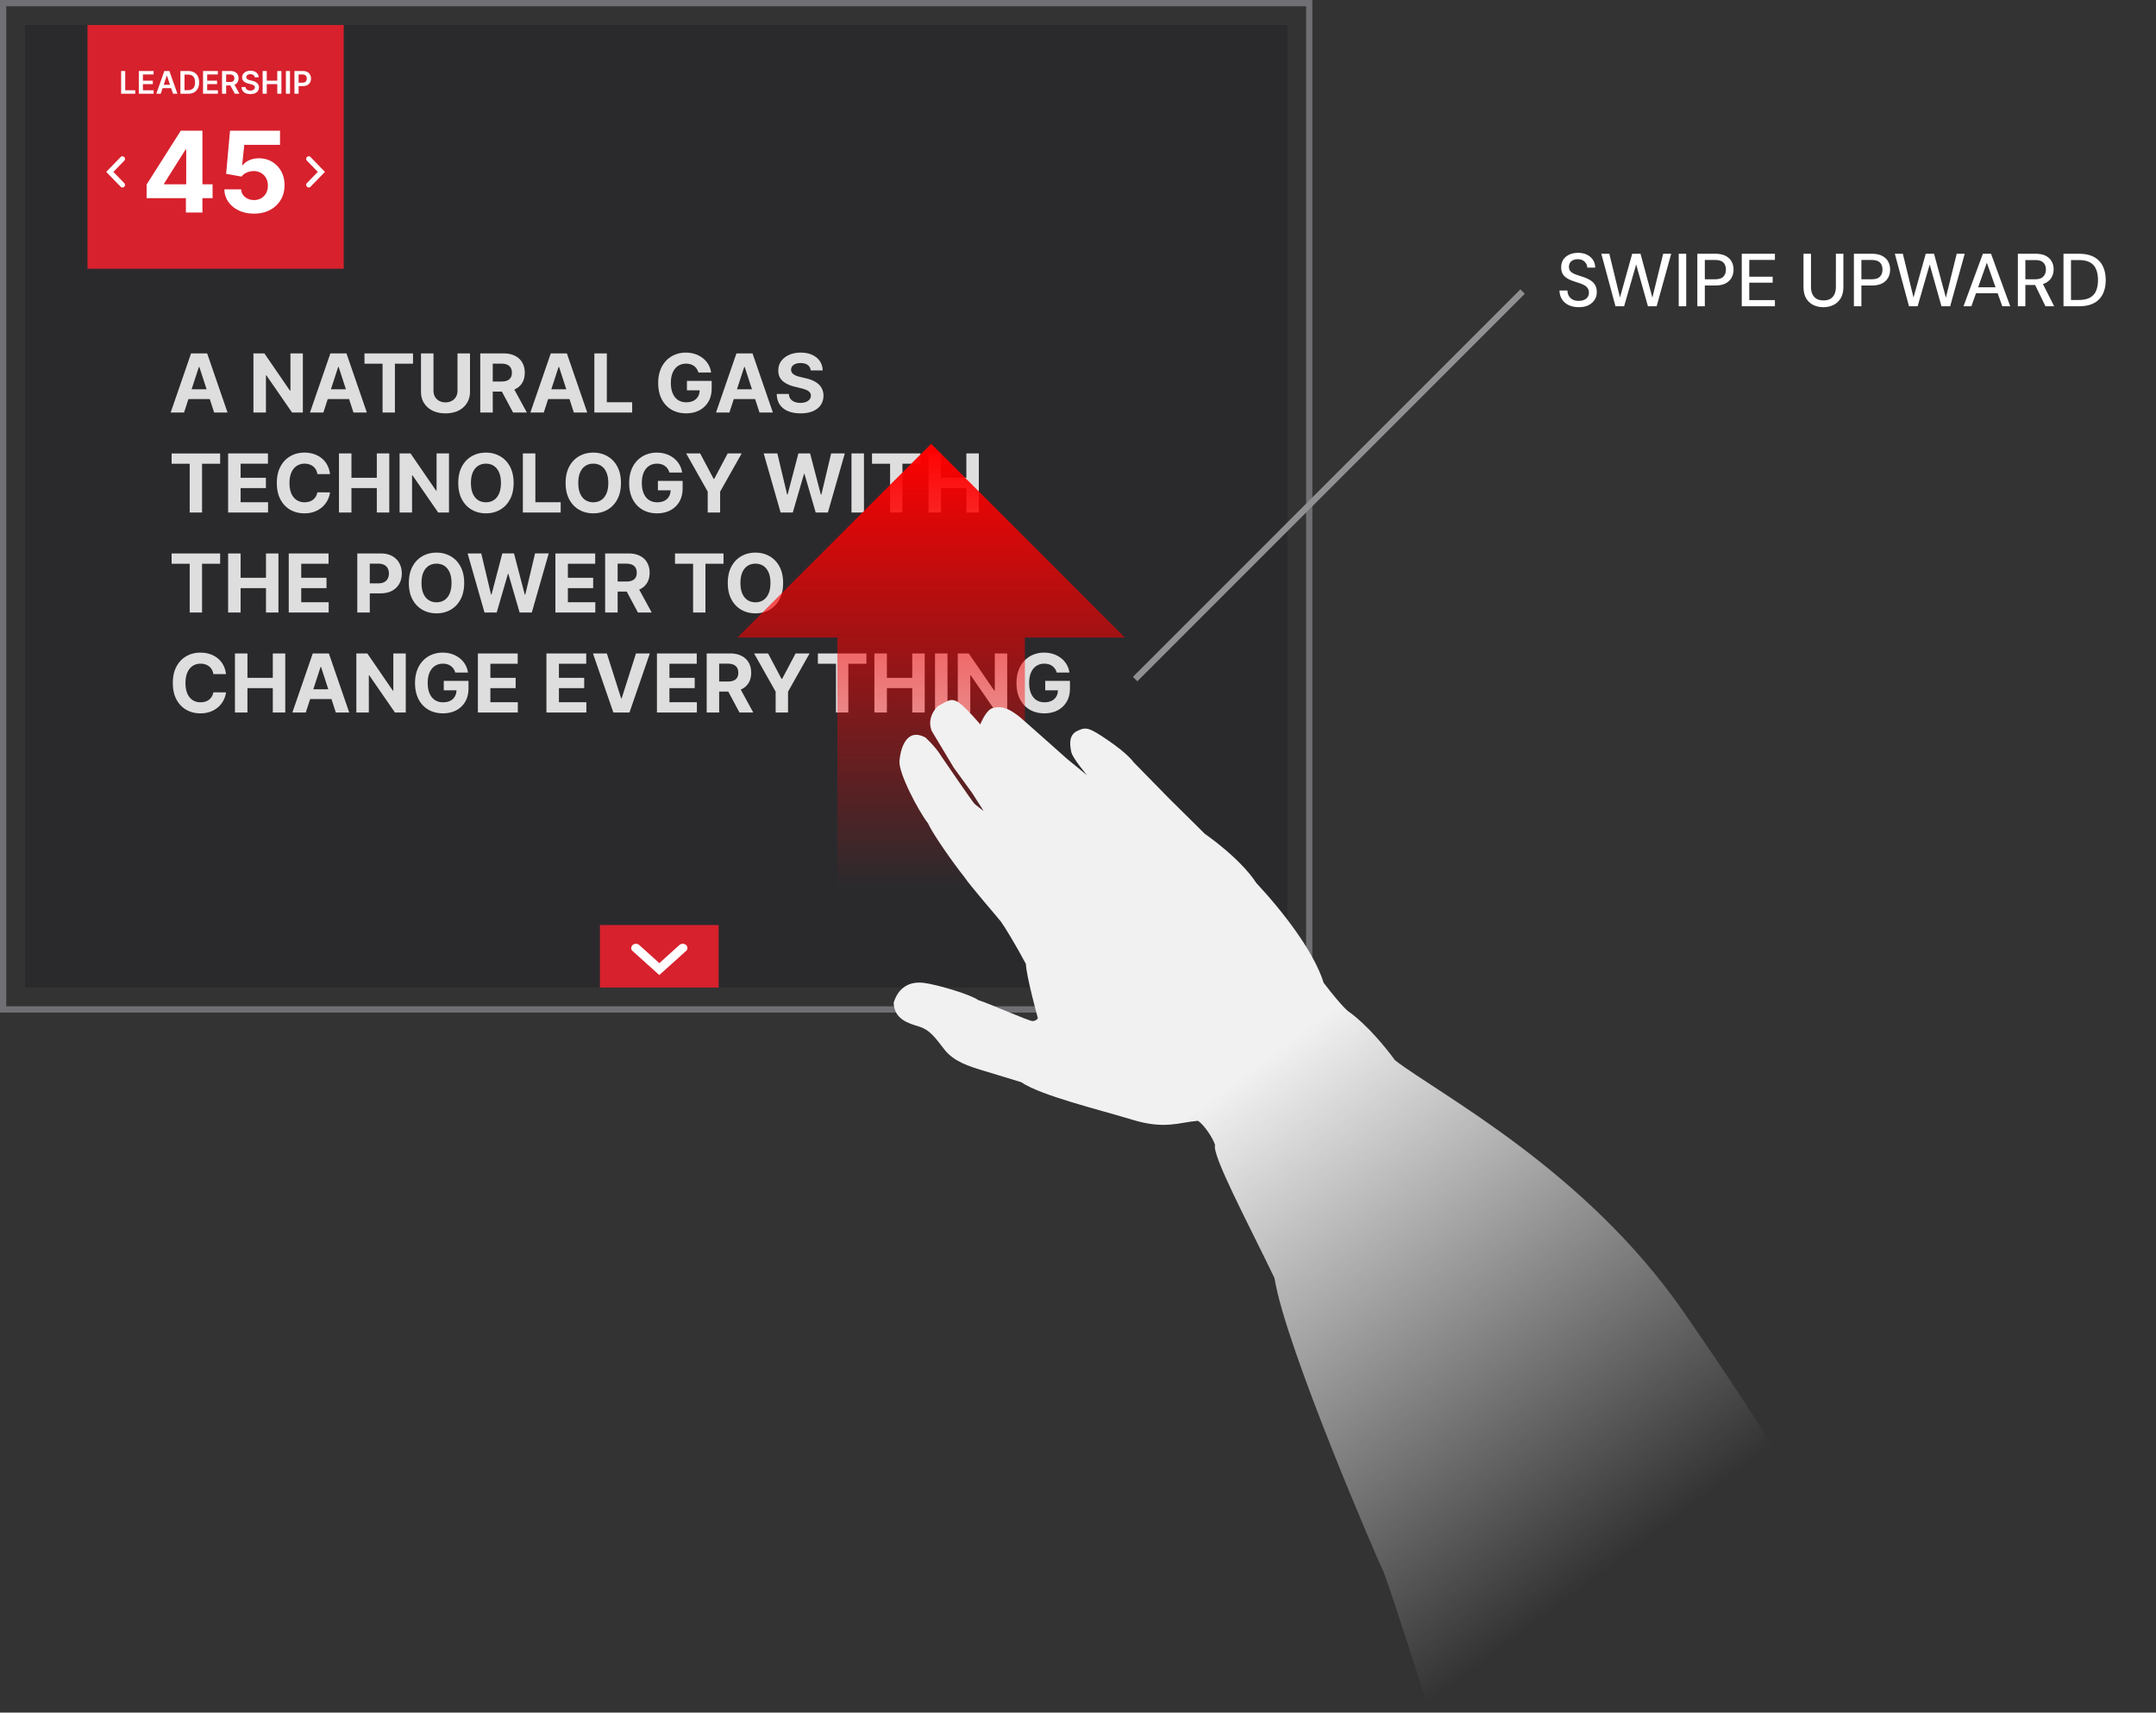 <svg xmlns="http://www.w3.org/2000/svg" width="345" height="274" fill="none"><rect width="100%" height="100%" fill="#333333" stroke="none"/><g clip-path="url(#a)"><path fill="#2A2A2D" d="M4 4h202v154H4z"/><path stroke="#706F73" d="M.5.5h209v161H.5z"/><path fill="#D7212D" d="M14 4h41v39H14zm82 144h19v10H96z"/><path fill="#DEDEDE" d="M29.451 66H27.31l3.264-9.455h2.576L36.41 66h-2.143l-2.368-7.294h-.074L29.451 66Zm-.134-3.716h5.06v1.56h-5.06v-1.56Zm19.146-5.739V66h-1.726l-4.114-5.95h-.069V66h-1.999v-9.455h1.754l4.081 5.947h.084v-5.947h1.99ZM51.744 66h-2.142l3.264-9.455h2.576L58.702 66h-2.143l-2.368-7.294h-.074L51.744 66Zm-.134-3.716h5.06v1.56h-5.06v-1.56Zm6.714-4.09v-1.649h7.765v1.648h-2.895V66h-1.976v-7.806h-2.894Zm14.883-1.649h2v6.14c0 .69-.165 1.293-.495 1.81a3.31 3.31 0 0 1-1.37 1.21c-.588.286-1.273.429-2.055.429-.785 0-1.471-.143-2.059-.43a3.303 3.303 0 0 1-1.371-1.209c-.326-.517-.49-1.12-.49-1.81v-6.14h2v5.97c0 .36.078.68.235.96.16.28.385.5.674.66.29.16.626.24 1.011.24.388 0 .725-.08 1.011-.24.29-.16.513-.38.67-.66.16-.28.24-.6.24-.96v-5.97ZM76.852 66v-9.455h3.73c.714 0 1.323.128 1.828.384.508.252.894.61 1.159 1.075.268.462.402 1.005.402 1.63 0 .628-.136 1.168-.407 1.62-.27.45-.663.794-1.177 1.034-.51.24-1.13.36-1.856.36h-2.497v-1.606h2.174c.382 0 .699-.052.951-.157a1.13 1.13 0 0 0 .563-.47c.127-.21.19-.47.19-.781 0-.314-.063-.579-.19-.794a1.16 1.16 0 0 0-.567-.49c-.253-.113-.571-.17-.956-.17H78.85V66h-1.999Zm5.106-4.303L84.307 66H82.1l-2.299-4.303h2.156ZM87.012 66H84.87l3.264-9.455h2.576L93.969 66h-2.142l-2.368-7.294h-.074L87.012 66Zm-.134-3.716h5.06v1.56h-5.06v-1.56ZM95.107 66v-9.455h1.999v7.807h4.053V66h-6.052Zm16.654-6.398a2.083 2.083 0 0 0-.273-.596 1.841 1.841 0 0 0-1.001-.725 2.426 2.426 0 0 0-.707-.097c-.483 0-.908.12-1.274.36-.363.24-.646.59-.849 1.048-.203.456-.305 1.013-.305 1.672 0 .658.1 1.218.3 1.68.2.462.483.814.85 1.057.366.24.798.36 1.297.36.452 0 .838-.08 1.159-.24.323-.163.569-.392.738-.688.173-.295.259-.645.259-1.048l.406.06h-2.438V60.94h3.957v1.191c0 .831-.176 1.545-.526 2.142a3.592 3.592 0 0 1-1.45 1.376c-.616.32-1.32.48-2.114.48-.887 0-1.665-.195-2.336-.586a4.074 4.074 0 0 1-1.57-1.676c-.372-.726-.559-1.588-.559-2.585 0-.766.111-1.45.333-2.05a4.372 4.372 0 0 1 .942-1.532 4.062 4.062 0 0 1 1.408-.956 4.556 4.556 0 0 1 1.74-.328 4.62 4.62 0 0 1 1.496.236c.461.154.871.372 1.228.655.36.283.654.62.882 1.011.227.388.373.816.438 1.284h-2.031ZM116.719 66h-2.142l3.264-9.455h2.576L123.676 66h-2.142l-2.368-7.294h-.074L116.719 66Zm-.134-3.716h5.06v1.56h-5.06v-1.56Zm13.142-3.02c-.037-.372-.195-.661-.475-.867-.281-.206-.661-.31-1.141-.31-.326 0-.601.046-.826.139a1.16 1.16 0 0 0-.517.374.9.9 0 0 0-.176.544.78.78 0 0 0 .107.444c.08.126.189.235.327.328.139.089.299.167.48.235.182.065.376.12.582.166l.85.203c.412.093.791.216 1.135.37.345.153.643.343.896.567.252.225.448.49.586.794a2.5 2.5 0 0 1 .217 1.048c-.003.579-.151 1.08-.443 1.505-.289.422-.708.75-1.256.984-.545.23-1.202.346-1.971.346-.763 0-1.428-.117-1.994-.351-.564-.234-1.004-.58-1.321-1.039-.314-.461-.478-1.032-.494-1.712h1.935c.021.317.112.581.272.794.163.209.38.367.651.475.274.105.583.157.928.157a2.4 2.4 0 0 0 .882-.148c.252-.098.447-.235.586-.41a.952.952 0 0 0 .208-.605.782.782 0 0 0-.19-.536 1.432 1.432 0 0 0-.544-.37 5.544 5.544 0 0 0-.873-.276l-1.029-.259c-.797-.194-1.427-.497-1.888-.909-.462-.412-.691-.968-.688-1.667-.003-.572.149-1.072.457-1.5.311-.428.737-.762 1.278-1.002.542-.24 1.158-.36 1.847-.36.702 0 1.314.12 1.837.36.527.24.936.574 1.228 1.002.293.428.444.923.453 1.487h-1.916ZM27.462 74.195v-1.648h7.765v1.647h-2.895V82h-1.976v-7.806h-2.894ZM36.505 82v-9.454h6.371v1.647h-4.372v2.253h4.044v1.648h-4.044v2.258h4.39V82h-6.389Zm16.302-6.144h-2.022a1.976 1.976 0 0 0-.226-.698 1.773 1.773 0 0 0-.438-.526 1.932 1.932 0 0 0-.62-.332 2.368 2.368 0 0 0-.752-.116c-.489 0-.915.122-1.278.365-.363.24-.645.59-.845 1.053-.2.458-.3 1.015-.3 1.67 0 .675.1 1.241.3 1.7.203.458.486.804.85 1.038a2.27 2.27 0 0 0 1.26.351c.267 0 .515-.035.743-.106a1.784 1.784 0 0 0 1.057-.813 1.96 1.96 0 0 0 .25-.673l2.021.009a3.774 3.774 0 0 1-1.228 2.331 3.935 3.935 0 0 1-1.246.748c-.48.181-1.023.272-1.63.272-.843 0-1.597-.19-2.262-.572-.662-.382-1.185-.934-1.57-1.657-.381-.724-.572-1.6-.572-2.627 0-1.031.194-1.908.582-2.632.388-.723.914-1.274 1.579-1.652.664-.382 1.412-.573 2.243-.573a4.85 4.85 0 0 1 1.524.231c.47.154.888.379 1.25.674.364.292.66.65.887 1.076.23.424.379.91.443 1.459ZM54.241 82v-9.454h1.999v3.9h4.057v-3.9h1.995V82h-1.995v-3.906H56.24V82h-2Zm17.607-9.454V82H70.12l-4.113-5.95h-.07V82H63.94v-9.454h1.754l4.081 5.945h.083v-5.945h1.99Zm10.34 4.727c0 1.03-.196 1.908-.587 2.631-.387.723-.917 1.276-1.588 1.657-.668.379-1.419.568-2.253.568-.84 0-1.594-.19-2.262-.572-.667-.382-1.195-.934-1.583-1.657-.388-.724-.582-1.6-.582-2.627 0-1.031.194-1.908.582-2.632.388-.723.916-1.274 1.583-1.652.668-.382 1.422-.573 2.262-.573.834 0 1.585.191 2.253.573.671.378 1.2.93 1.588 1.652.391.724.587 1.6.587 2.632Zm-2.027 0c0-.668-.1-1.231-.3-1.69-.197-.459-.476-.806-.836-1.043-.36-.237-.781-.356-1.265-.356-.483 0-.904.119-1.264.356s-.64.584-.84 1.043c-.198.459-.296 1.022-.296 1.69 0 .668.098 1.23.295 1.69.2.458.48.806.84 1.043.36.237.782.355 1.265.355.484 0 .905-.118 1.265-.355.36-.237.639-.585.836-1.044.2-.458.3-1.021.3-1.69ZM83.668 82v-9.454h2v7.806h4.053V82h-6.053Zm15.696-4.727c0 1.03-.195 1.908-.586 2.631-.388.723-.917 1.276-1.588 1.657-.668.379-1.419.568-2.253.568-.84 0-1.594-.19-2.262-.572-.668-.382-1.195-.934-1.583-1.657-.388-.724-.582-1.6-.582-2.627 0-1.031.194-1.908.582-2.632.388-.723.915-1.274 1.583-1.652.668-.382 1.422-.573 2.262-.573.834 0 1.585.191 2.253.573.671.378 1.2.93 1.588 1.652.391.724.586 1.6.586 2.632Zm-2.026 0c0-.668-.1-1.231-.3-1.69-.197-.459-.476-.806-.836-1.043-.36-.237-.782-.356-1.265-.356-.483 0-.905.119-1.265.356-.36.237-.64.584-.84 1.043-.197.459-.295 1.022-.295 1.69 0 .668.098 1.23.295 1.69.2.458.48.806.84 1.043.36.237.782.355 1.265.355.483 0 .905-.118 1.265-.355.36-.237.639-.585.836-1.044.2-.458.3-1.021.3-1.69Zm9.776-1.671a2.055 2.055 0 0 0-.272-.596 1.847 1.847 0 0 0-1.002-.725 2.419 2.419 0 0 0-.706-.097c-.483 0-.908.12-1.274.36-.363.24-.647.59-.85 1.048-.203.456-.304 1.013-.304 1.671 0 .66.1 1.22.3 1.68.2.463.483.815.849 1.058.366.24.799.36 1.297.36.453 0 .839-.08 1.159-.24.323-.163.569-.392.739-.688.172-.295.258-.645.258-1.048l.406.06h-2.437V76.94h3.956v1.191c0 .831-.175 1.545-.526 2.142a3.585 3.585 0 0 1-1.45 1.376c-.615.32-1.32.48-2.114.48-.886 0-1.665-.195-2.336-.586a4.065 4.065 0 0 1-1.569-1.676c-.373-.726-.559-1.588-.559-2.585 0-.766.111-1.45.332-2.05a4.387 4.387 0 0 1 .942-1.532 4.072 4.072 0 0 1 1.408-.956 4.565 4.565 0 0 1 1.741-.328c.535 0 1.034.079 1.495.236a3.98 3.98 0 0 1 1.228.655c.36.283.654.62.882 1.011.228.388.374.816.439 1.284h-2.032Zm2.686-3.056h2.239l2.156 4.071h.092l2.156-4.072h2.239l-3.448 6.113V82h-1.986v-3.342l-3.448-6.112ZM124.911 82l-2.705-9.454h2.183l1.565 6.569h.079l1.726-6.57h1.87l1.722 6.584h.083l1.565-6.584h2.184L132.477 82h-1.948l-1.8-6.181h-.074L126.859 82h-1.948Zm13.34-9.454V82h-1.999v-9.454h1.999Zm1.285 1.647v-1.647h7.765v1.647h-2.895V82h-1.976v-7.806h-2.894ZM148.58 82v-9.454h1.998v3.9h4.058v-3.9h1.995V82h-1.995v-3.906h-4.058V82h-1.998ZM27.462 90.194v-1.648h7.765v1.647h-2.895V98h-1.976v-7.806h-2.894ZM36.505 98v-9.454h2v3.9h4.057v-3.9h1.995V98h-1.995v-3.906h-4.058V98h-1.999Zm9.7 0v-9.454h6.37v1.647h-4.372v2.253h4.044v1.648h-4.044v2.258h4.39V98h-6.389Zm10.968 0v-9.454h3.73c.718 0 1.328.136 1.833.41.505.271.89.648 1.154 1.131.268.48.402 1.034.402 1.662 0 .628-.136 1.182-.406 1.662-.271.48-.664.854-1.178 1.122-.51.268-1.129.402-1.855.402h-2.378v-1.602h2.054c.385 0 .702-.066.951-.199.253-.135.44-.321.564-.558.126-.24.189-.516.189-.827 0-.314-.063-.587-.19-.821a1.264 1.264 0 0 0-.563-.55c-.252-.132-.572-.198-.96-.198h-1.348V98h-1.999Zm17.105-4.727c0 1.03-.195 1.908-.586 2.631-.388.723-.917 1.276-1.588 1.657-.668.379-1.419.568-2.253.568-.84 0-1.594-.19-2.262-.572-.668-.382-1.195-.934-1.583-1.657-.388-.724-.582-1.6-.582-2.627 0-1.031.194-1.908.582-2.632.388-.723.915-1.274 1.583-1.652.668-.382 1.422-.573 2.262-.573.834 0 1.585.191 2.253.573.671.378 1.2.93 1.588 1.652.391.724.587 1.6.587 2.632Zm-2.026 0c0-.668-.1-1.231-.3-1.69-.197-.459-.476-.806-.836-1.043-.36-.237-.781-.356-1.265-.356-.483 0-.904.119-1.265.356-.36.237-.64.584-.84 1.043-.197.459-.295 1.022-.295 1.69 0 .668.098 1.23.295 1.69.2.458.48.806.84 1.043.36.237.782.355 1.265.355.484 0 .905-.118 1.265-.355.36-.237.639-.585.836-1.044.2-.458.3-1.021.3-1.69ZM77.532 98l-2.705-9.454h2.183l1.565 6.569h.079l1.726-6.57h1.87l1.722 6.584h.083l1.565-6.584h2.184L85.098 98H83.15l-1.8-6.181h-.074L79.48 98h-1.948Zm11.342 0v-9.454h6.37v1.647h-4.372v2.253h4.044v1.648h-4.044v2.258h4.39V98h-6.388Zm7.96 0v-9.454h3.73c.714 0 1.323.127 1.828.383.508.252.894.61 1.158 1.075.268.462.402 1.005.402 1.63 0 .628-.135 1.168-.406 1.62a2.63 2.63 0 0 1-1.177 1.034c-.511.24-1.13.36-1.856.36h-2.498v-1.606h2.175c.381 0 .698-.052.951-.157.252-.105.44-.262.563-.47.126-.21.189-.47.189-.781 0-.314-.063-.579-.189-.794a1.163 1.163 0 0 0-.568-.49c-.252-.113-.571-.17-.956-.17h-1.348V98h-1.998Zm5.105-4.303 2.35 4.303h-2.207l-2.299-4.303h2.156Zm6.074-3.504v-1.647h7.765v1.647h-2.894V98h-1.976v-7.806h-2.895Zm17.301 3.08c0 1.03-.196 1.908-.587 2.631-.387.723-.917 1.276-1.588 1.657-.668.379-1.419.568-2.253.568-.84 0-1.594-.19-2.262-.572-.667-.382-1.195-.934-1.583-1.657-.388-.724-.582-1.6-.582-2.627 0-1.031.194-1.908.582-2.632.388-.723.916-1.274 1.583-1.652.668-.382 1.422-.573 2.262-.573.834 0 1.585.191 2.253.573.671.378 1.201.93 1.588 1.652.391.724.587 1.6.587 2.632Zm-2.027 0c0-.668-.1-1.231-.3-1.69-.197-.459-.476-.806-.836-1.043-.36-.237-.781-.356-1.265-.356-.483 0-.904.119-1.264.356-.361.237-.641.584-.841 1.043-.197.459-.295 1.022-.295 1.69 0 .668.098 1.23.295 1.69.2.458.48.806.841 1.043.36.237.781.355 1.264.355.484 0 .905-.118 1.265-.355.36-.237.639-.585.836-1.044.2-.458.3-1.021.3-1.69Zm-87.123 14.582h-2.022a1.986 1.986 0 0 0-.227-.697 1.78 1.78 0 0 0-.438-.526 1.923 1.923 0 0 0-.619-.332 2.364 2.364 0 0 0-.752-.116c-.49 0-.916.122-1.279.365-.363.24-.645.591-.845 1.053-.2.458-.3 1.015-.3 1.671 0 .674.1 1.24.3 1.699.203.458.486.804.85 1.038.363.234.783.351 1.26.351.268 0 .516-.035.743-.106a1.77 1.77 0 0 0 1.057-.813 1.95 1.95 0 0 0 .25-.674l2.022.01a3.775 3.775 0 0 1-1.228 2.331 3.938 3.938 0 0 1-1.247.748 4.594 4.594 0 0 1-1.63.272c-.843 0-1.597-.191-2.261-.572-.662-.382-1.185-.934-1.57-1.657-.382-.724-.573-1.599-.573-2.627 0-1.031.194-1.908.582-2.632.388-.723.914-1.274 1.58-1.652.664-.382 1.412-.573 2.243-.573.547 0 1.055.077 1.523.231a3.87 3.87 0 0 1 1.251.674c.363.292.659.651.886 1.076.231.424.38.911.444 1.458ZM37.597 114v-9.455h2v3.901h4.057v-3.901h1.994V114h-1.994v-3.906h-4.058V114h-1.999Zm11.329 0h-2.142l3.264-9.455h2.576L55.883 114h-2.142l-2.368-7.294h-.074L48.926 114Zm-.134-3.716h5.06v1.56h-5.06v-1.56Zm16.137-5.739V114h-1.727l-4.113-5.951h-.07V114h-1.998v-9.455h1.754l4.081 5.946h.083v-5.946h1.99Zm7.92 3.057a2.065 2.065 0 0 0-.272-.596 1.853 1.853 0 0 0-1.002-.725 2.441 2.441 0 0 0-.706-.097c-.483 0-.908.12-1.274.36-.363.24-.646.59-.85 1.048-.203.456-.304 1.013-.304 1.671 0 .659.1 1.219.3 1.681.2.462.483.814.85 1.057.366.24.798.36 1.297.36.452 0 .838-.08 1.158-.24a1.72 1.72 0 0 0 .74-.688c.171-.295.258-.645.258-1.048l.406.06h-2.438v-1.505h3.957v1.191c0 .831-.176 1.545-.527 2.142a3.587 3.587 0 0 1-1.45 1.376c-.615.32-1.32.48-2.114.48-.886 0-1.665-.195-2.335-.586a4.072 4.072 0 0 1-1.57-1.676c-.373-.726-.559-1.588-.559-2.585 0-.766.111-1.45.333-2.05a4.374 4.374 0 0 1 .942-1.532 4.057 4.057 0 0 1 1.408-.956 4.553 4.553 0 0 1 1.74-.328c.535 0 1.034.079 1.496.236.461.154.87.372 1.228.655.36.283.654.62.881 1.011.228.388.374.816.439 1.284H72.85ZM76.47 114v-9.455h6.37v1.649h-4.37v2.252h4.043v1.648H78.47v2.258h4.39V114h-6.39Zm10.969 0v-9.455h6.37v1.649h-4.371v2.252h4.044v1.648h-4.044v2.258h4.39V114h-6.39Zm9.668-9.455 2.285 7.184h.088l2.29-7.184h2.216l-3.26 9.455H98.15l-3.264-9.455h2.221Zm8.016 9.455v-9.455h6.371v1.649h-4.372v2.252h4.044v1.648h-4.044v2.258h4.391V114h-6.39Zm7.96 0v-9.455h3.731c.714 0 1.323.128 1.828.384a2.65 2.65 0 0 1 1.158 1.075c.268.462.402 1.005.402 1.63 0 .628-.135 1.168-.406 1.62a2.63 2.63 0 0 1-1.177 1.034c-.511.24-1.13.36-1.856.36h-2.498v-1.606h2.175c.381 0 .698-.052.951-.157.252-.105.44-.262.563-.471.126-.209.189-.469.189-.78 0-.314-.063-.579-.189-.794a1.162 1.162 0 0 0-.568-.49c-.252-.113-.571-.17-.956-.17h-1.348V114h-1.999Zm5.106-4.303 2.35 4.303h-2.207l-2.299-4.303h2.156Zm2.478-5.152h2.239l2.156 4.072h.092l2.156-4.072h2.239l-3.448 6.113V114h-1.985v-3.342l-3.449-6.113Zm10.211 1.649v-1.649h7.765v1.649h-2.895V114h-1.976v-7.806h-2.894Zm9.043 7.806v-9.455h1.999v3.901h4.058v-3.901h1.994V114h-1.994v-3.906h-4.058V114h-1.999Zm11.698-9.455V114h-1.998v-9.455h1.998Zm9.553 0V114h-1.726l-4.114-5.951h-.069V114h-1.999v-9.455h1.754l4.081 5.946h.083v-5.946h1.99Zm7.921 3.057a2.077 2.077 0 0 0-.273-.596 1.853 1.853 0 0 0-1.001-.725 2.446 2.446 0 0 0-.707-.097c-.483 0-.908.12-1.274.36-.363.24-.646.59-.849 1.048-.203.456-.305 1.013-.305 1.671 0 .659.1 1.219.3 1.681.2.462.483.814.85 1.057.366.24.798.36 1.297.36.452 0 .839-.08 1.159-.24.323-.163.569-.392.738-.688.173-.295.259-.645.259-1.048l.406.06h-2.437v-1.505h3.956v1.191c0 .831-.176 1.545-.526 2.142a3.586 3.586 0 0 1-1.45 1.376c-.616.32-1.32.48-2.114.48-.887 0-1.665-.195-2.336-.586a4.075 4.075 0 0 1-1.57-1.676c-.372-.726-.559-1.588-.559-2.585 0-.766.111-1.45.333-2.05a4.367 4.367 0 0 1 .942-1.532 4.051 4.051 0 0 1 1.408-.956 4.549 4.549 0 0 1 1.74-.328c.536 0 1.034.079 1.496.236.461.154.871.372 1.228.655.36.283.654.62.882 1.011.227.388.373.816.438 1.284h-2.031Z"/><path fill="#fff" d="M252.636 49.144c-.608 0-1.144-.108-1.608-.324a2.578 2.578 0 0 1-1.08-.936c-.256-.4-.388-.868-.396-1.404h1.272c0 .304.068.584.204.84.144.248.348.448.612.6.272.144.604.216.996.216.336 0 .624-.056.864-.168.248-.112.436-.264.564-.456.128-.2.192-.428.192-.684 0-.288-.064-.524-.192-.708a1.508 1.508 0 0 0-.54-.48 4.156 4.156 0 0 0-.78-.336l-.936-.312c-.68-.224-1.184-.508-1.512-.852-.32-.344-.48-.792-.48-1.344 0-.472.108-.88.324-1.224.224-.352.54-.624.948-.816.408-.2.884-.3 1.428-.3.552 0 1.028.1 1.428.3.408.2.728.476.96.828.232.352.352.764.36 1.236h-1.272c0-.216-.06-.428-.18-.636a1.272 1.272 0 0 0-.504-.504c-.216-.136-.488-.204-.816-.204a1.694 1.694 0 0 0-.744.132 1.135 1.135 0 0 0-.504.42c-.12.184-.18.404-.18.66s.056.464.168.624c.112.152.268.284.468.396.208.112.452.216.732.312.28.088.588.188.924.3.408.136.776.304 1.104.504.328.192.584.444.768.756.192.304.288.696.288 1.176 0 .416-.108.804-.324 1.164-.216.36-.536.656-.96.888-.424.224-.956.336-1.596.336Zm5.87-.144-2.268-8.4h1.284l1.704 6.996 1.956-6.996h1.332l1.896 7.02 1.728-7.02h1.284l-2.328 8.4h-1.392l-1.884-6.684L259.886 49h-1.38Zm10.12 0v-8.4h1.2V49h-1.2Zm2.977 0v-8.4h2.856c.672 0 1.224.112 1.656.336.44.224.764.528.972.912.208.376.312.808.312 1.296 0 .464-.104.888-.312 1.272-.208.384-.528.692-.96.924-.432.224-.988.336-1.668.336h-1.656V49h-1.2Zm1.2-4.32h1.608c.64 0 1.092-.14 1.356-.42.272-.28.408-.652.408-1.116 0-.488-.136-.868-.408-1.14-.264-.272-.716-.408-1.356-.408h-1.608v3.084Zm5.913 4.32v-8.4h5.304v.984h-4.104v2.688h3.744v.96h-3.744v2.784h4.104V49h-5.304Zm13.057.144a3.647 3.647 0 0 1-1.608-.348 2.77 2.77 0 0 1-1.152-1.08c-.28-.488-.42-1.108-.42-1.86V40.6h1.2v5.268c0 .504.084.92.252 1.248.168.32.4.56.696.72.304.152.656.228 1.056.228.408 0 .756-.076 1.044-.228.296-.16.524-.4.684-.72.168-.328.252-.744.252-1.248V40.6h1.2v5.256c0 .752-.144 1.372-.432 1.86-.288.48-.676.84-1.164 1.08a3.647 3.647 0 0 1-1.608.348Zm4.885-.144v-8.4h2.856c.672 0 1.224.112 1.656.336.44.224.764.528.972.912.208.376.312.808.312 1.296 0 .464-.104.888-.312 1.272-.208.384-.528.692-.96.924-.432.224-.988.336-1.668.336h-1.656V49h-1.2Zm1.2-4.32h1.608c.64 0 1.092-.14 1.356-.42.272-.28.408-.652.408-1.116 0-.488-.136-.868-.408-1.14-.264-.272-.716-.408-1.356-.408h-1.608v3.084Zm7.617 4.32-2.268-8.4h1.284l1.704 6.996 1.956-6.996h1.332l1.896 7.02 1.728-7.02h1.284l-2.328 8.4h-1.392l-1.884-6.684L306.855 49h-1.38Zm8.724 0 3.096-8.4h1.308l3.072 8.4h-1.272l-2.472-6.96-2.472 6.96h-1.26Zm1.404-2.076.324-.96h3.96l.324.96h-4.608ZM322.896 49v-8.4h2.844c.664 0 1.208.112 1.632.336.424.224.736.524.936.9.208.368.312.788.312 1.26 0 .448-.104.864-.312 1.248-.2.376-.516.68-.948.912-.432.224-.984.336-1.656.336h-1.608V49h-1.2Zm4.416 0-1.812-3.732h1.32L328.704 49h-1.392Zm-3.216-4.32h1.572c.592 0 1.024-.144 1.296-.432.28-.296.42-.672.42-1.128 0-.464-.136-.832-.408-1.104-.272-.272-.712-.408-1.32-.408h-1.56v3.072Zm6.101 4.32v-8.4h2.46c.976 0 1.78.172 2.412.516.64.344 1.112.832 1.416 1.464.312.624.468 1.368.468 2.232 0 .864-.156 1.608-.468 2.232a3.226 3.226 0 0 1-1.416 1.452c-.632.336-1.436.504-2.412.504h-2.46Zm1.2-1.008h1.212c.776 0 1.388-.128 1.836-.384.456-.256.78-.62.972-1.092.2-.48.3-1.048.3-1.704 0-.664-.1-1.236-.3-1.716a2.148 2.148 0 0 0-.972-1.104c-.448-.256-1.06-.384-1.836-.384h-1.212v6.384ZM23.462 31.699v-2.18l5.466-8.61h1.879v3.017h-1.112L26.25 29.38v.102h7.766V31.7H23.463ZM29.746 34v-2.966l.051-.965v-9.16h2.595V34h-2.646Zm10.895.179c-.903 0-1.709-.166-2.416-.499-.703-.332-1.261-.79-1.675-1.374a3.53 3.53 0 0 1-.645-2.007h2.684c.03.507.243.918.64 1.234.396.315.867.473 1.412.473a2.26 2.26 0 0 0 1.15-.288c.337-.196.6-.467.787-.812.192-.35.288-.75.288-1.201 0-.46-.098-.865-.294-1.215a2.078 2.078 0 0 0-.8-.818 2.353 2.353 0 0 0-1.17-.3c-.383 0-.756.078-1.118.236a2.02 2.02 0 0 0-.837.646l-2.461-.442.62-6.903h8.003v2.263h-5.721l-.339 3.279h.077c.23-.324.577-.592 1.042-.805.464-.213.984-.32 1.56-.32.788 0 1.49.185 2.109.556.618.37 1.106.88 1.464 1.528.358.643.534 1.385.53 2.224.004.882-.2 1.666-.614 2.352a4.327 4.327 0 0 1-1.719 1.611c-.733.388-1.585.582-2.557.582ZM19.38 15v-3.636h.659v3.084h1.601V15h-2.26Zm2.832 0v-3.636h2.365v.552h-1.706v.987h1.584v.552H22.87v.993h1.72V15h-2.379Zm3.504 0h-.703l1.28-3.636h.814L28.389 15h-.704l-.97-2.89h-.03L25.717 15Zm.023-1.426h1.918v.53h-1.918v-.53ZM30.1 15h-1.232v-3.636h1.258c.36 0 .67.072.93.218.26.144.46.352.6.623.14.271.21.596.21.973 0 .38-.07.705-.212.977a1.46 1.46 0 0 1-.605.627c-.263.145-.579.218-.948.218Zm-.573-.57h.542c.253 0 .464-.046.634-.139a.886.886 0 0 0 .381-.417 1.67 1.67 0 0 0 .128-.696c0-.278-.042-.509-.128-.692a.872.872 0 0 0-.378-.414 1.256 1.256 0 0 0-.618-.138h-.56v2.496Zm2.964.57v-3.636h2.366v.552H33.15v.987h1.584v.552H33.15v.993h1.72V15h-2.38Zm3.038 0v-3.636h1.363c.28 0 .514.048.703.145.19.097.335.233.432.409.098.174.147.377.147.609 0 .233-.05.435-.149.607a.985.985 0 0 1-.435.396 1.62 1.62 0 0 1-.707.138h-.97v-.547h.882c.163 0 .297-.022.4-.067a.478.478 0 0 0 .232-.2.647.647 0 0 0 .076-.327.668.668 0 0 0-.076-.33.485.485 0 0 0-.233-.21.958.958 0 0 0-.403-.073h-.604V15h-.658Zm1.878-1.648.9 1.648h-.735l-.884-1.648h.72Zm3.35-.989a.485.485 0 0 0-.21-.362.805.805 0 0 0-.476-.13.907.907 0 0 0-.353.063.522.522 0 0 0-.225.168.41.41 0 0 0-.029.44.471.471 0 0 0 .144.143c.06.037.127.07.2.095.074.027.148.049.223.066l.34.085c.138.032.27.076.396.13.128.055.242.123.343.206a.915.915 0 0 1 .242.3.906.906 0 0 1 .088.412c0 .213-.054.4-.163.563a1.079 1.079 0 0 1-.472.378c-.205.09-.453.135-.744.135-.283 0-.529-.044-.737-.131a1.097 1.097 0 0 1-.487-.384 1.136 1.136 0 0 1-.188-.614h.648a.55.55 0 0 0 .117.316.62.62 0 0 0 .269.188c.11.042.235.062.372.062.144 0 .27-.021.377-.064a.61.61 0 0 0 .256-.18.437.437 0 0 0 .094-.274.348.348 0 0 0-.084-.235.612.612 0 0 0-.229-.156 2.202 2.202 0 0 0-.34-.114l-.414-.106c-.3-.077-.537-.194-.71-.35a.807.807 0 0 1-.26-.627.94.94 0 0 1 .174-.563c.117-.16.276-.285.478-.374.2-.09.429-.135.683-.135.258 0 .484.045.678.135.196.089.35.212.46.371a.946.946 0 0 1 .173.543h-.634ZM42.026 15v-3.636h.66v1.54h1.684v-1.54h.66V15h-.66v-1.545h-1.685V15h-.658Zm4.38-3.636V15h-.659v-3.636h.66ZM47.12 15v-3.636h1.364c.28 0 .514.052.703.156.19.104.335.247.432.43.098.18.147.387.147.618 0 .233-.05.44-.147.62a1.052 1.052 0 0 1-.435.429 1.482 1.482 0 0 1-.709.154h-.904v-.541h.815a.834.834 0 0 0 .402-.085.538.538 0 0 0 .23-.235.74.74 0 0 0 .077-.342.73.73 0 0 0-.077-.341.519.519 0 0 0-.232-.23.853.853 0 0 0-.403-.083h-.604V15h-.659Zm2.286 14.992a.409.409 0 0 1-.288-.121.423.423 0 0 1 0-.587l1.737-1.788-1.737-1.787a.423.423 0 0 1 0-.587.395.395 0 0 1 .571 0L52 27.5l-2.311 2.38a.392.392 0 0 1-.287.12l.004-.008Zm-29.812-4.984c.105 0 .207.042.288.121a.423.423 0 0 1 0 .587l-1.737 1.788 1.737 1.787a.423.423 0 0 1 0 .587.395.395 0 0 1-.571 0L17 27.5l2.311-2.38a.392.392 0 0 1 .287-.12l-.004.008Zm81.421 126.668c0-.175.075-.344.217-.479a.808.808 0 0 1 1.058 0l3.217 2.894 3.216-2.894a.808.808 0 0 1 1.058 0 .626.626 0 0 1 0 .951L105.499 156l-4.282-3.852a.628.628 0 0 1-.217-.479l.015.007Z"/><path fill="url(#b)" d="M134 142h30v-40h16l-31-31-31 31h16v40Z"/><path fill="url(#c)" d="M228.89 274.212s-6.97-21.73-7.54-22.81c-.57-1.08-15.65-35.84-17.41-46.93-4.44-9.2-10.02-19.64-9.51-21.3-.3-1-1.73-3.24-2.75-3.85-3.1.26-5.26 1.42-10.51-.18-5.24-1.6-14.53-3.82-17.78-6.01-2.49-.76-3.87-1.18-6.08-1.85-2.21-.67-4.7-1.43-6.21-3.4-1.52-1.97-2.37-3.13-4.02-3.64-1.66-.5-3.98-1.13-4.08-3.8.76-2.5 2.58-3.47 4.82-3.19 2.24.28 7.63 1.92 8.7 2.75 1.76.54 8.1 3.37 8.71 3.36.61-.01.85-.45.85-.45s-1.83-6.64-1.92-8.69c-1.61-3.03-3.51-6.14-4.02-6.8-.51-.66-4.94-5.76-5.77-7.03-1.91-2.4-5.16-7.04-5.88-8.68-1.46-1.86-4.76-8.04-4.56-10.01.19-1.97 1.11-5.34 4.17-3.7 1.89 1.79 2.53 3 2.53 3s4.98 7.29 5.3 7.59c.31.3 1.47 1.16 1.47 1.16l-1.85-2.9-2.93-4.03-2.09-3.48-1.41-2.35s-1.03-1.94.91-3.98c1.57-.84 2.17-1.47 3.42-.58s3.41 3.47 3.41 3.47.92-2.36 2.02-2.63 2.32-.31 4.8 1.87c2.48 2.17 6.95 6.17 6.95 6.17l3.32 2.73s-2.31-2.73-2.52-3.71c-.21-.98-.5-2.69.92-3.37 1.42-.68 1.82-.66 5.01 1.52 3.19 2.18 4.02 3.45 4.02 3.45l5.65 5.77 5.77 5.71s5.62 3.84 8.25 7.88c4.36 4.67 9.22 11.02 10.76 15.95 3.34 4.36 4.14 4.71 4.14 4.71s3.12 2.07 7.29 7.69c6.89 5.34 30.29 17.43 46.02 40.05 15.73 22.63 18.79 29.54 18.79 29.54l-59.15 34.97-.01.01Z"/><path stroke="#909093" d="m181.646 108.646 62-62"/></g><defs><linearGradient id="b" x1="149" x2="149" y1="71" y2="142" gradientUnits="userSpaceOnUse"><stop stop-color="red"/><stop offset="1" stop-color="red" stop-opacity="0"/></linearGradient><linearGradient id="c" x1="143" x2="246" y1="122.002" y2="259.5" gradientUnits="userSpaceOnUse"><stop offset=".428" stop-color="#F1F1F1"/><stop offset="1" stop-color="#F1F1F1" stop-opacity="0"/></linearGradient><clipPath id="a"><path fill="#fff" d="M0 0h345v274H0z"/></clipPath></defs></svg>